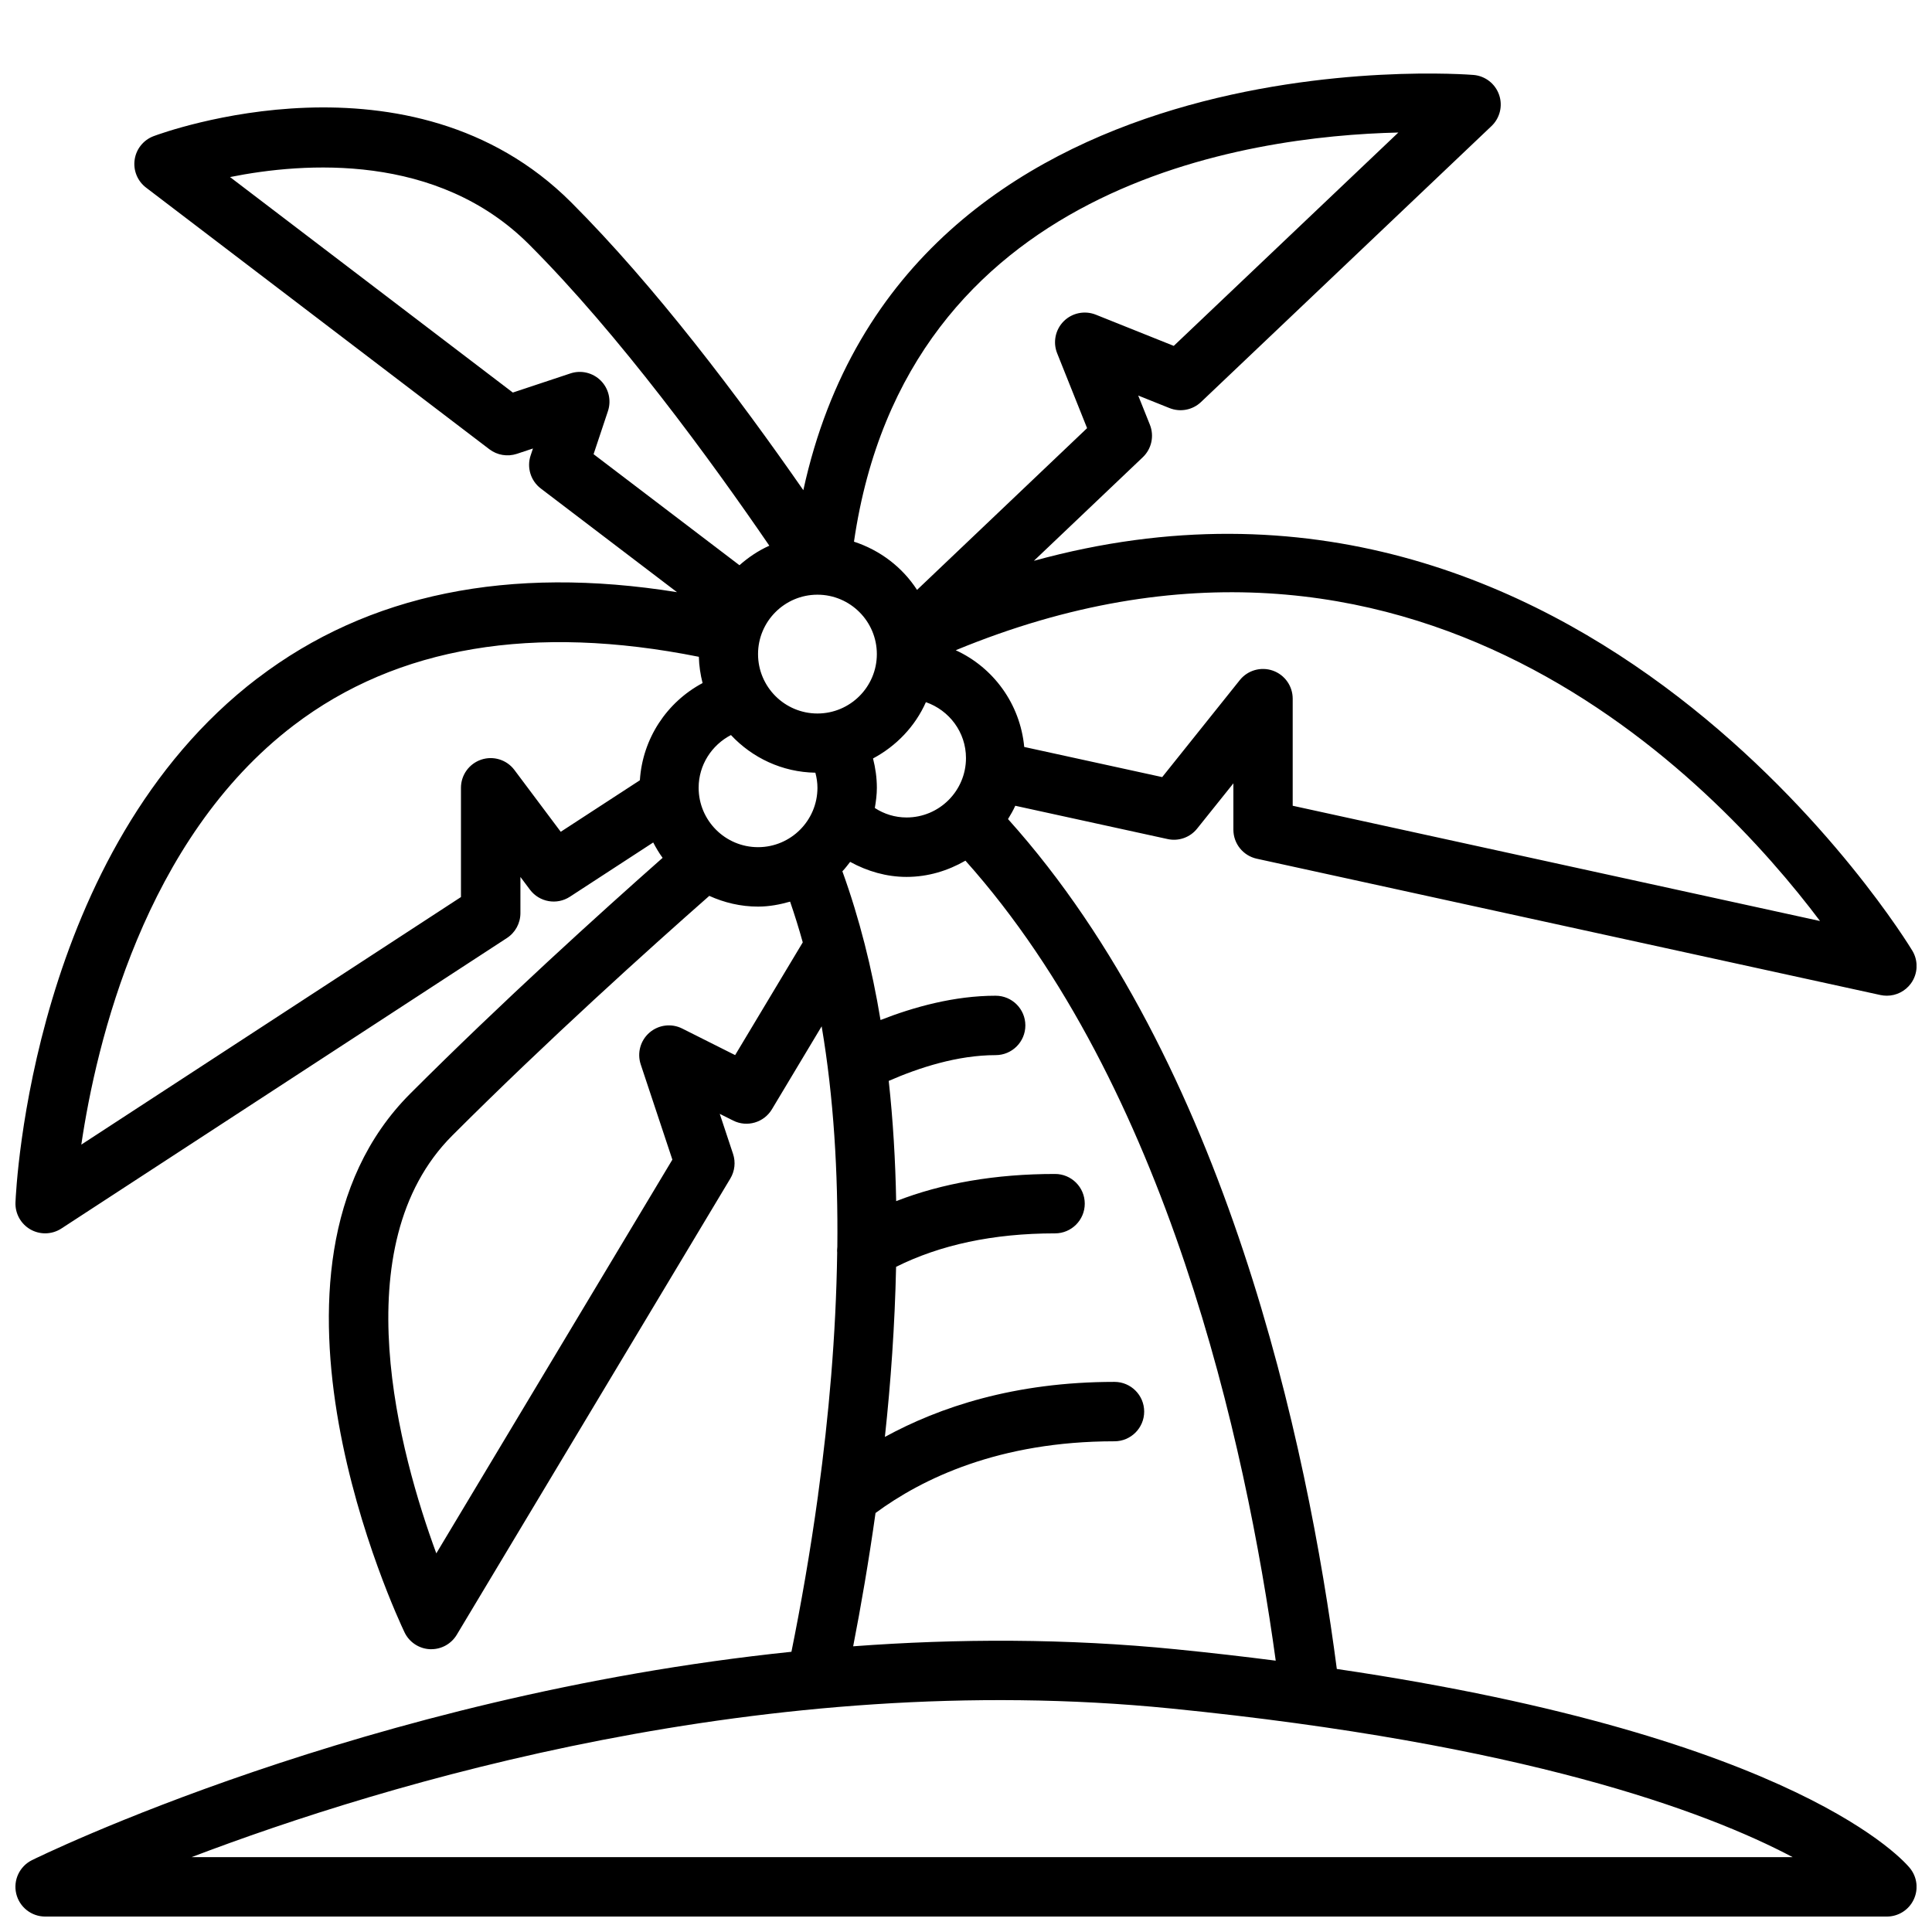 <?xml version="1.0" encoding="UTF-8"?>
<!-- Uploaded to: SVG Repo, www.svgrepo.com, Generator: SVG Repo Mixer Tools -->
<svg width="800px" height="800px" version="1.1" viewBox="144 144 512 512" xmlns="http://www.w3.org/2000/svg">
 <defs>
  <clipPath id="a">
   <path d="m148.09 163h503.81v488.9h-503.81z"/>
  </clipPath>
 </defs>
 <g clip-path="url(#a)">
  <path d="m212.25 323.73c-59.762 45.609-64 135.15-64.148 138.93-0.117 2.945 1.418 5.707 3.977 7.164 1.211 0.684 2.551 1.023 3.887 1.023 1.496 0 2.992-0.426 4.297-1.273l118.08-76.988c2.227-1.453 3.574-3.938 3.574-6.602v-9.582l2.519 3.363c2.496 3.328 7.133 4.141 10.598 1.875l22.074-14.375c0.738 1.418 1.543 2.785 2.488 4.07-16.391 14.484-42.453 38.062-66.855 62.465-46.695 46.695-3.402 138.89-1.535 142.79 1.25 2.613 3.84 4.328 6.731 4.465h0.363c2.754 0 5.32-1.449 6.746-3.824l72.5-120.91c1.18-1.969 1.449-4.352 0.715-6.535l-3.519-10.605 3.543 1.777c3.676 1.859 8.164 0.543 10.281-2.984l13.18-21.988c3.211 18.941 4.359 38.801 4.156 58.418-0.023 0.52-0.109 1.016-0.039 1.535-0.309 22.035-2.273 43.668-4.945 63.309-0.062 0.34-0.109 0.652-0.125 0.992-2.117 15.414-4.621 29.465-7.055 41.5-112.94 11.73-200.19 54.68-201.3 55.238-3.266 1.637-4.977 5.297-4.141 8.855 0.848 3.562 4.019 6.074 7.672 6.074h488.07c3.023 0 5.785-1.73 7.094-4.465 1.316-2.723 0.945-5.969-0.953-8.328-1.234-1.551-29.172-34.723-151.91-52.82-7.785-59.418-29.238-160.82-87.137-225.23 0.691-1.141 1.379-2.297 1.922-3.527l40.375 8.824c2.922 0.645 5.961-0.434 7.824-2.777l9.605-11.988v12.281c0 3.699 2.574 6.894 6.195 7.691l165.31 36.133c0.551 0.117 1.117 0.172 1.676 0.172 2.488 0 4.879-1.188 6.383-3.258 1.836-2.535 1.992-5.918 0.395-8.621-0.922-1.551-87.07-143.53-232.83-103.37l28.852-27.441c2.34-2.219 3.086-5.637 1.891-8.629l-3.094-7.731 8.289 3.32c2.859 1.148 6.117 0.52 8.352-1.598l76.98-73.133c2.242-2.133 3.031-5.375 2.016-8.289-1.016-2.922-3.644-4.977-6.723-5.258-1.559-0.133-151.05-12.113-177.66 110.04-17.168-24.711-39.297-54.051-61.512-76.273-42.469-42.457-107.91-18.582-110.67-17.551-2.684 1.008-4.613 3.391-5.023 6.227-0.418 2.832 0.738 5.668 3.016 7.406l91 69.352c2.062 1.566 4.777 2.016 7.25 1.211l4.289-1.426-0.621 1.852c-1.062 3.195 0.016 6.715 2.699 8.754l36.094 27.473c-44.477-7.137-81.844 0.438-111.14 22.801zm125.46 15.066c5.629 6.016 13.539 9.832 22.371 9.98 0.348 1.301 0.551 2.641 0.551 3.992 0 8.684-7.062 15.742-15.742 15.742-8.684 0-15.742-7.062-15.742-15.742-0.004-6.004 3.438-11.312 8.562-13.973zm22.922-37.195c8.684 0 15.742 7.062 15.742 15.742 0 8.684-7.062 15.742-15.742 15.742-8.684 0-15.742-7.062-15.742-15.742 0-8.68 7.062-15.742 15.742-15.742zm28.742 28.48c6.164 2.141 10.621 7.938 10.621 14.816 0 8.684-7.062 15.742-15.742 15.742-3.07 0-5.945-0.906-8.414-2.512 0.301-1.754 0.539-3.523 0.539-5.359 0-2.629-0.371-5.234-1.016-7.769 6.172-3.297 11.156-8.492 14.012-14.918zm-50.555 93.535-14.02-7.039c-2.844-1.434-6.273-1.008-8.684 1.078-2.41 2.086-3.32 5.414-2.312 8.438l8.383 25.223-62.559 104.34c-9.582-26.023-24.984-81.508 4.234-110.73 25.176-25.176 52.066-49.391 68.109-63.512 3.953 1.789 8.305 2.844 12.918 2.844 2.969 0 5.777-0.543 8.5-1.316 1.211 3.535 2.34 7.133 3.352 10.793zm-144.06 212.55c51.34-19.539 152.28-50.121 259.55-39.398 93.578 9.359 141.71 27.203 164.77 39.398zm261.12-55.066c-29.348-2.938-58.215-2.867-85.781-0.812 2.055-10.539 4.117-22.484 5.926-35.328 12.32-9.082 32.703-19.004 63.324-19.004 4.344 0 7.871-3.527 7.871-7.871s-3.527-7.871-7.871-7.871c-26.543 0-46.469 6.723-60.844 14.586 1.559-14.43 2.637-29.605 2.969-45.074 11.586-5.785 25.637-8.871 42.129-8.871 4.344 0 7.871-3.527 7.871-7.871s-3.527-7.871-7.871-7.871c-15.77 0-29.867 2.426-42.109 7.203-0.195-10.66-0.82-21.324-1.969-31.867 7.992-3.496 18.227-6.828 28.336-6.828 4.344 0 7.871-3.527 7.871-7.871s-3.527-7.871-7.871-7.871c-10.941 0-21.656 2.969-30.512 6.438-2.258-13.68-5.59-26.922-10.109-39.414 0.754-0.762 1.379-1.652 2.062-2.496 4.551 2.496 9.645 3.984 14.941 3.984 5.707 0 10.988-1.645 15.609-4.305 53.402 59.766 74.273 154.14 82.23 212.01-8.352-1.07-17.047-2.078-26.203-2.992zm170.45-193.02-139.75-30.547v-28.379c0-3.344-2.109-6.32-5.266-7.43-3.156-1.102-6.668-0.102-8.754 2.512l-20.562 25.703-36.566-7.988c-1.078-11.414-8.164-21.051-18.152-25.633 120.93-49.934 201.09 34.613 229.05 71.762zm-111.75-208.96-59.52 56.543-20.664-8.273c-2.922-1.156-6.258-0.488-8.492 1.738-2.227 2.227-2.914 5.574-1.746 8.492l7.934 19.844-45.066 42.863c-3.891-6.016-9.785-10.508-16.711-12.777 13.82-94.867 104.43-107.52 144.27-108.43zm-211.36 65.754c-2.109-2.109-5.234-2.859-8.047-1.914l-15.266 5.07-74.945-57.109c19.703-3.953 54.945-6.453 79.246 17.855 23.898 23.898 48.262 57.324 63.676 79.84-2.922 1.301-5.551 3.086-7.918 5.172l-38.66-29.426 3.809-11.422c0.941-2.84 0.207-5.957-1.895-8.066zm25.988 73.188c0.055 2.402 0.418 4.715 0.984 6.957-9.492 5.062-15.91 14.719-16.617 25.758l-20.973 13.656-12.273-16.379c-2.031-2.715-5.574-3.816-8.785-2.746-3.219 1.078-5.383 4.078-5.383 7.469v28.953l-100.61 65.605c3.961-26.82 16.664-80.918 56.301-111.13 27.449-20.922 63.605-26.883 107.36-18.145z"/>
 </g>
</svg>